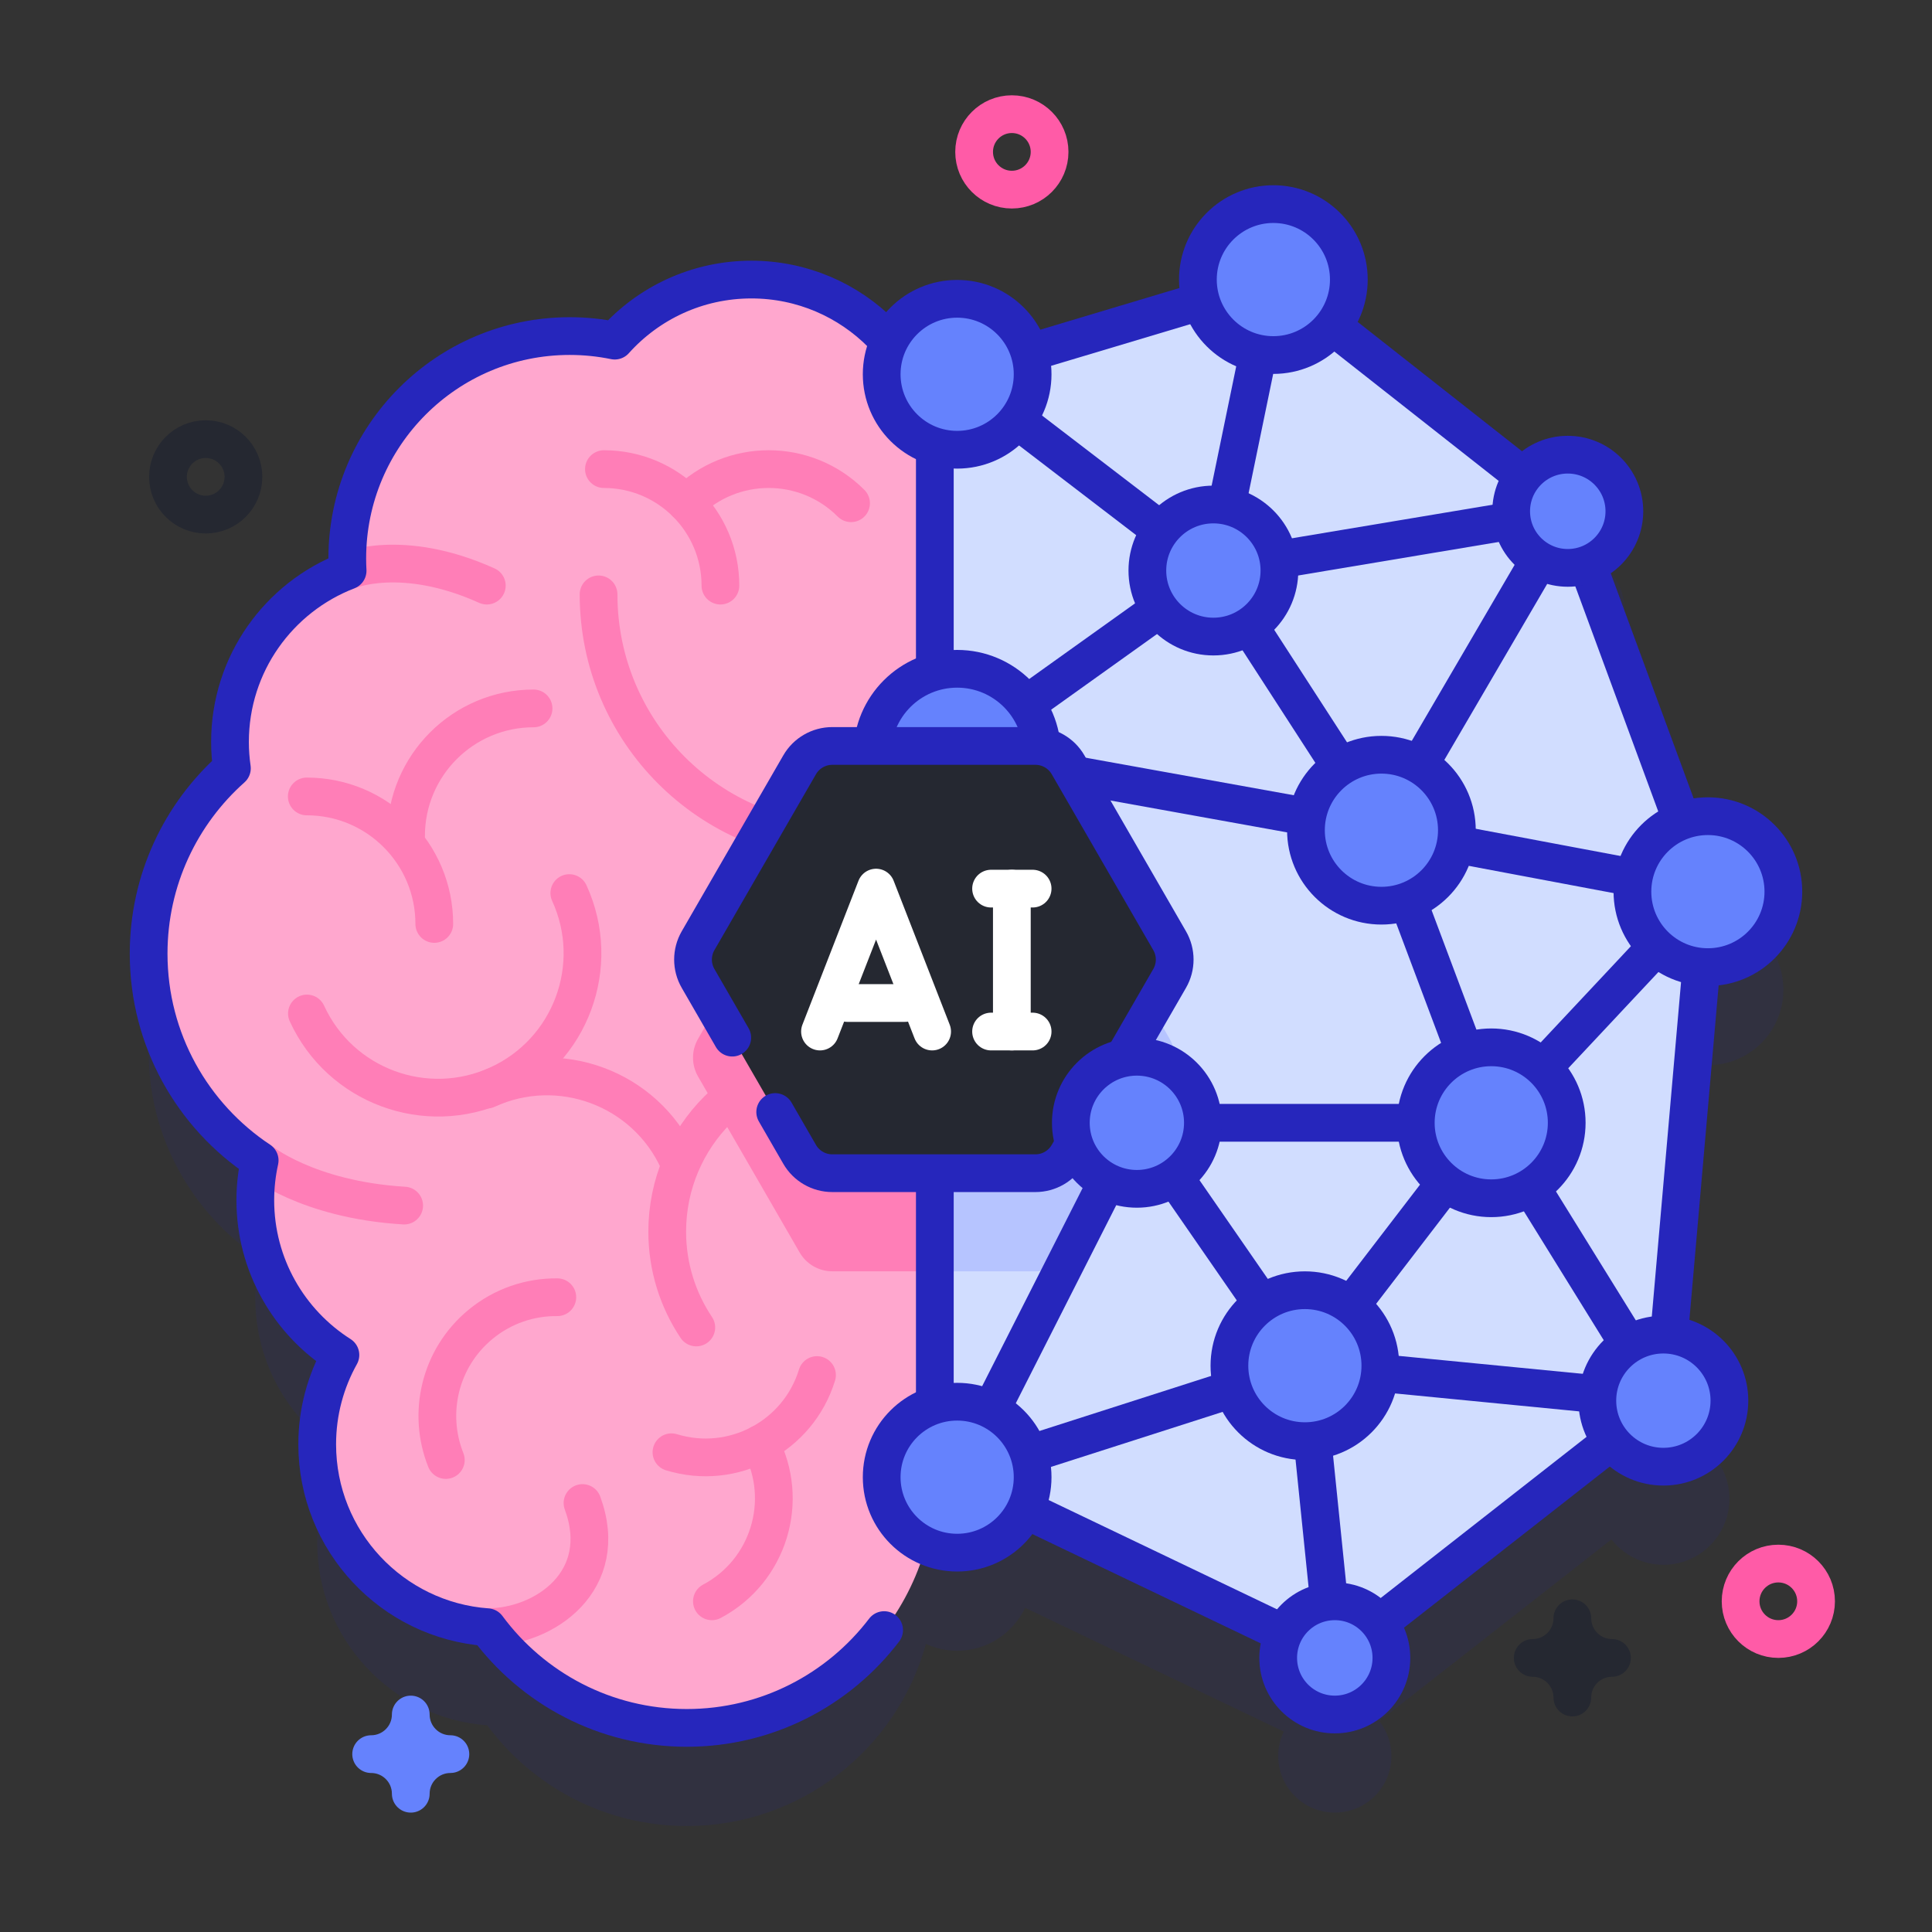 <?xml version="1.0" encoding="utf-8"?>
<svg version="1.1" id="Capa_1" x="0px" y="0px" viewBox="0 0 512 512" style="enable-background:new 0 0 512 512;" xmlns="http://www.w3.org/2000/svg">
  <rect x="0" y="0" width="512" height="512" fill="#333333" stroke="none"/>
  <g>
    <g/>
    <g>
      <g>
        <g>
          <path style="opacity:0.1;fill:#2626BC;" d="M452.611,282.297c11.046,0,20-8.954,20-20s-8.954-20-20-20 c-2.432,0-4.752,0.456-6.907,1.25l-25.048-67.991c5.727-2.111,9.819-7.602,9.819-14.062c0-8.284-6.716-15-15-15 c-4.782,0-9.031,2.245-11.778,5.73l-50.538-39.775l-99.503,12.736l-6.303,17.475c-2.978-23.995-23.426-42.571-48.227-42.571 c-14.385,0-27.306,6.253-36.207,16.183c-3.855-0.792-7.847-1.21-11.936-1.21c-32.559,0-58.952,26.394-58.952,58.952 c0,1.087,0.034,2.165,0.092,3.237c-18.229,7.012-31.171,24.679-31.171,45.378c0,2.371,0.178,4.7,0.506,6.98 c-13.534,12.04-22.068,29.579-22.068,49.119c0,22.879,11.695,43.02,29.427,54.793c-0.75,3.393-1.157,6.914-1.157,10.532 c0,17.258,9.001,32.405,22.556,41.032c-3.913,7.005-6.151,15.073-6.151,23.667c0,25.655,19.877,46.654,45.068,48.472 c11.973,16.187,31.196,26.686,52.875,26.686c30.249,0,55.709-20.439,63.366-48.255c2.526,1.153,5.325,1.812,8.283,1.812 c7.952,0,14.8-4.653,18.023-11.375l68.538,32.8c-0.94,1.961-1.482,4.149-1.482,6.469c0,8.284,6.716,15,15,15 c8.284,0,15-6.716,15-15c0-3.489-1.202-6.691-3.199-9.239l61.508-48.156c3.204,4.086,8.173,6.721,13.768,6.721 c9.665,0,17.5-7.835,17.5-17.5c0-9.151-7.026-16.649-15.976-17.423l-3.532-8.577l8.027-88.978 C447.405,282.258,452.023,282.297,452.611,282.297z"/>
          <g>
            <polygon style="fill:#D1DDFF;" points="253.656,99.186 337.455,74.09 415.475,135.494 452.611,236.297 440.812,371.187 &#10;&#9;&#9;&#9;&#9;&#9;&#9;353.735,439.362 253.656,391.467 192.792,267.931 &#9;&#9;&#9;&#9;&#9;"/>
          </g>
          <path style="fill:#B6C4FF;" d="M274.393,223.683h-53.824c-3.573,0-6.874,1.906-8.66,5l-26.912,46.613 c-1.786,3.094-1.786,6.906,0,10l26.912,46.613c1.786,3.094,5.088,5,8.66,5h53.824c3.573,0,6.874-1.906,8.66-5l26.912-46.613 c1.786-3.094,1.786-6.906,0-10l-26.912-46.613C281.267,225.589,277.966,223.683,274.393,223.683z"/>
          <g>
            <g>
              <polyline style="fill:none;stroke:#2626BC;stroke-width:10;stroke-linecap:round;stroke-linejoin:round;stroke-miterlimit:10;" points="&#10;&#9;&#9;&#9;&#9;&#9;&#9;&#9;452.611,236.297 366.09,220.016 321.562,151.199 337.455,74.09 &#9;&#9;&#9;&#9;&#9;&#9;"/>
              <line style="fill:none;stroke:#2626BC;stroke-width:10;stroke-linecap:round;stroke-linejoin:round;stroke-miterlimit:10;" x1="253.656" y1="99.186" x2="321.562" y2="151.199"/>
              <polyline style="fill:none;stroke:#2626BC;stroke-width:10;stroke-linecap:round;stroke-linejoin:round;stroke-miterlimit:10;" points="&#10;&#9;&#9;&#9;&#9;&#9;&#9;&#9;353.735,439.362 345.81,361.92 440.812,371.187 &#9;&#9;&#9;&#9;&#9;&#9;"/>
              <polyline style="fill:none;stroke:#2626BC;stroke-width:10;stroke-linecap:round;stroke-linejoin:round;stroke-miterlimit:10;" points="&#10;&#9;&#9;&#9;&#9;&#9;&#9;&#9;345.81,361.92 253.656,391.467 301.282,297.554 395.195,297.554 366.09,220.016 415.475,135.494 321.562,151.199 &#10;&#9;&#9;&#9;&#9;&#9;&#9;&#9;253.656,199.736 366.09,220.016 &#9;&#9;&#9;&#9;&#9;&#9;"/>
              <g>
                <polyline style="fill:none;stroke:#2626BC;stroke-width:10;stroke-linecap:round;stroke-linejoin:round;stroke-miterlimit:10;" points="&#10;&#9;&#9;&#9;&#9;&#9;&#9;&#9;&#9;395.195,297.554 345.81,361.92 301.282,297.554 &#9;&#9;&#9;&#9;&#9;&#9;&#9;"/>
              </g>
              <polyline style="fill:none;stroke:#2626BC;stroke-width:10;stroke-linecap:round;stroke-linejoin:round;stroke-miterlimit:10;" points="&#10;&#9;&#9;&#9;&#9;&#9;&#9;&#9;452.611,236.297 395.195,297.554 440.812,371.187 &#9;&#9;&#9;&#9;&#9;&#9;"/>
            </g>
            <polyline style="fill:none;stroke:#2626BC;stroke-width:10;stroke-linecap:round;stroke-linejoin:round;stroke-miterlimit:10;" points="&#10;&#9;&#9;&#9;&#9;&#9;&#9;253.656,99.186 337.455,74.09 415.475,135.494 452.611,236.297 440.812,371.187 353.735,439.362 253.656,391.467 &#9;&#9;&#9;&#9;&#9;"/>
          </g>
          <g>
            <path style="fill:#FFA7CE;" d="M199.125,74.09c-14.385,0-27.306,6.253-36.207,16.183c-3.855-0.793-7.847-1.21-11.936-1.21 c-32.559,0-58.953,26.394-58.953,58.952c0,1.087,0.034,2.165,0.092,3.237c-18.229,7.012-31.171,24.679-31.171,45.378 c0,2.371,0.178,4.7,0.506,6.98c-13.534,12.04-22.068,29.579-22.068,49.119c0,22.879,11.695,43.02,29.427,54.793 c-0.75,3.393-1.157,6.914-1.157,10.532c0,17.258,9.001,32.405,22.556,41.032c-3.913,7.005-6.151,15.073-6.151,23.667 c0,25.655,19.877,46.654,45.068,48.472c11.973,16.187,31.196,26.686,52.875,26.686c36.304,0,65.734-29.43,65.734-65.734 V122.704C247.74,95.855,225.975,74.09,199.125,74.09z"/>
            <path style="fill:#FF7EB7;" d="M247.74,223.683h-27.171c-3.573,0-6.874,1.906-8.66,5l-26.912,46.613 c-1.786,3.094-1.786,6.906,0,10l26.912,46.613c1.786,3.094,5.088,5,8.66,5h27.171V223.683z"/>
            <g>
              <g>
                <path style="fill:none;stroke:#FF7EB7;stroke-width:10;stroke-linecap:round;stroke-linejoin:round;stroke-miterlimit:10;" d=" M129.131,431.224c15.332,0,32.823-12.383,25.238-32.906"/>
              </g>
              <g>
                <path style="fill:none;stroke:#FF7EB7;stroke-width:10;stroke-linecap:round;stroke-linejoin:round;stroke-miterlimit:10;" d=" M68.816,307.521c0,0,12.525,10.413,38.292,11.972"/>
              </g>
              <path style="fill:none;stroke:#FF7EB7;stroke-width:10;stroke-linecap:round;stroke-linejoin:round;stroke-miterlimit:10;" d=" M92.122,151.252c0,0,14.294-6.258,36.886,3.941"/>
              <path style="fill:none;stroke:#FF7EB7;stroke-width:10;stroke-linecap:round;stroke-linejoin:round;stroke-miterlimit:10;" d=" M158.626,157.516c0,36.399,29.507,65.906,65.906,65.906"/>
              <path style="fill:none;stroke:#FF7EB7;stroke-width:10;stroke-linecap:round;stroke-linejoin:round;stroke-miterlimit:10;" d=" M222.532,280.686c-25.245,0-45.71,20.465-45.71,45.71c0,9.399,2.84,18.133,7.704,25.397"/>
              <g>
                <path style="fill:none;stroke:#FF7EB7;stroke-width:10;stroke-linecap:round;stroke-linejoin:round;stroke-miterlimit:10;" d=" M81.3,211.065c18.662,0,33.791,15.129,33.791,33.791"/>
                <path style="fill:none;stroke:#FF7EB7;stroke-width:10;stroke-linecap:round;stroke-linejoin:round;stroke-miterlimit:10;" d=" M141.398,187.737c-18.662,0-33.791,15.129-33.791,33.791"/>
              </g>
              <g>
                <path style="fill:none;stroke:#FF7EB7;stroke-width:10;stroke-linecap:round;stroke-linejoin:round;stroke-miterlimit:10;" d=" M216.516,364.402c-5.001,16.301-22.27,25.461-38.571,20.46"/>
                <path style="fill:none;stroke:#FF7EB7;stroke-width:10;stroke-linecap:round;stroke-linejoin:round;stroke-miterlimit:10;" d=" M201.468,382.62c7.99,15.063,2.256,33.751-12.807,41.741"/>
              </g>
              <g>
                <path style="fill:none;stroke:#FF7EB7;stroke-width:10;stroke-linecap:round;stroke-linejoin:round;stroke-miterlimit:10;" d=" M160.046,124.32c17.051,0,30.873,13.822,30.873,30.873"/>
                <path style="fill:none;stroke:#FF7EB7;stroke-width:10;stroke-linecap:round;stroke-linejoin:round;stroke-miterlimit:10;" d=" M181.876,133.362c12.057-12.057,31.605-12.057,43.662,0"/>
              </g>
              <path style="fill:none;stroke:#FF7EB7;stroke-width:10;stroke-linecap:round;stroke-linejoin:round;stroke-miterlimit:10;" d=" M150.873,236.675c8.812,19.201,0.391,41.91-18.81,50.723s-41.91,0.391-50.723-18.81"/>
              <path style="fill:none;stroke:#FF7EB7;stroke-width:10;stroke-linecap:round;stroke-linejoin:round;stroke-miterlimit:10;" d=" M129.008,288.759c19.201-8.812,41.91-0.391,50.723,18.81"/>
              <path style="fill:none;stroke:#FF7EB7;stroke-width:10;stroke-linecap:round;stroke-linejoin:round;stroke-miterlimit:10;" d=" M147.697,343.78c-7.181-0.081-14.426,2.283-20.392,7.221c-10.799,8.937-14.098,23.568-9.159,35.919"/>
            </g>
            <path style="fill:none;stroke:#2626BC;stroke-width:10;stroke-linecap:round;stroke-linejoin:round;stroke-miterlimit:10;" d=" M233.659,88.487c-8.81-8.891-21.029-14.398-34.534-14.398c-14.385,0-27.306,6.253-36.207,16.183 c-3.855-0.792-7.847-1.21-11.936-1.21c-32.559,0-58.952,26.394-58.952,58.952c0,1.087,0.034,2.165,0.092,3.237 c-18.229,7.012-31.171,24.679-31.171,45.378c0,2.371,0.178,4.7,0.506,6.98c-13.534,12.04-22.068,29.579-22.068,49.119 c0,22.879,11.695,43.02,29.427,54.793c-0.75,3.393-1.157,6.914-1.157,10.532c0,17.258,9.001,32.405,22.556,41.032 c-3.913,7.005-6.151,15.073-6.151,23.667c0,25.655,19.877,46.654,45.068,48.472c11.973,16.187,31.196,26.686,52.875,26.686 c21.335,0,40.286-10.171,52.295-25.921"/>
            <line style="fill:none;stroke:#2626BC;stroke-width:10;stroke-linecap:round;stroke-linejoin:round;stroke-miterlimit:10;" x1="247.74" y1="177.236" x2="247.74" y2="120.704"/>
            <line style="fill:none;stroke:#2626BC;stroke-width:10;stroke-linecap:round;stroke-linejoin:round;stroke-miterlimit:10;" x1="247.74" y1="371.467" x2="247.74" y2="313.507"/>
          </g>
          <g>
            <g>
              <circle style="fill:#6582FD;" cx="253.656" cy="199.736" r="22.5"/>
              <circle style="fill:none;stroke:#2626BC;stroke-width:10;stroke-linecap:round;stroke-linejoin:round;stroke-miterlimit:10;" cx="253.656" cy="199.736" r="22.5"/>
            </g>
          </g>
          <g>
            <circle style="fill:#6582FD;" cx="253.656" cy="99.186" r="20"/>
            <circle style="fill:none;stroke:#2626BC;stroke-width:10;stroke-linecap:round;stroke-linejoin:round;stroke-miterlimit:10;" cx="253.656" cy="99.186" r="20"/>
          </g>
          <g>
            <circle style="fill:#6582FD;" cx="253.656" cy="391.467" r="20"/>
            <circle style="fill:none;stroke:#2626BC;stroke-width:10;stroke-linecap:round;stroke-linejoin:round;stroke-miterlimit:10;" cx="253.656" cy="391.467" r="20"/>
          </g>
          <g>
            <circle style="fill:#6582FD;" cx="353.735" cy="439.362" r="15"/>
            <circle style="fill:none;stroke:#2626BC;stroke-width:10;stroke-linecap:round;stroke-linejoin:round;stroke-miterlimit:10;" cx="353.735" cy="439.362" r="15"/>
          </g>
          <g>
            <circle style="fill:#6582FD;" cx="321.562" cy="151.199" r="17.5"/>
            <circle style="fill:none;stroke:#2626BC;stroke-width:10;stroke-linecap:round;stroke-linejoin:round;stroke-miterlimit:10;" cx="321.562" cy="151.199" r="17.5"/>
          </g>
          <g>
            <circle style="fill:#6582FD;" cx="337.455" cy="74.09" r="20"/>
            <circle style="fill:none;stroke:#2626BC;stroke-width:10;stroke-linecap:round;stroke-linejoin:round;stroke-miterlimit:10;" cx="337.455" cy="74.09" r="20"/>
          </g>
          <g>
            <circle style="fill:#6582FD;" cx="415.475" cy="135.494" r="15"/>
            <circle style="fill:none;stroke:#2626BC;stroke-width:10;stroke-linecap:round;stroke-linejoin:round;stroke-miterlimit:10;" cx="415.475" cy="135.494" r="15"/>
          </g>
          <g>
            <circle style="fill:#6582FD;" cx="366.09" cy="220.016" r="20"/>
            <circle style="fill:none;stroke:#2626BC;stroke-width:10;stroke-linecap:round;stroke-linejoin:round;stroke-miterlimit:10;" cx="366.09" cy="220.016" r="20"/>
          </g>
          <g>
            <circle style="fill:#6582FD;" cx="452.611" cy="236.297" r="20"/>
            <circle style="fill:none;stroke:#2626BC;stroke-width:10;stroke-linecap:round;stroke-linejoin:round;stroke-miterlimit:10;" cx="452.611" cy="236.297" r="20"/>
          </g>
          <g>
            <circle style="fill:#6582FD;" cx="395.195" cy="297.554" r="20"/>
            <circle style="fill:none;stroke:#2626BC;stroke-width:10;stroke-linecap:round;stroke-linejoin:round;stroke-miterlimit:10;" cx="395.195" cy="297.554" r="20"/>
          </g>
          <g>
            <circle style="fill:#6582FD;" cx="440.812" cy="371.187" r="17.5"/>
            <circle style="fill:none;stroke:#2626BC;stroke-width:10;stroke-linecap:round;stroke-linejoin:round;stroke-miterlimit:10;" cx="440.812" cy="371.187" r="17.5"/>
          </g>
          <g>
            <circle style="fill:#6582FD;" cx="345.81" cy="361.92" r="20"/>
            <circle style="fill:none;stroke:#2626BC;stroke-width:10;stroke-linecap:round;stroke-linejoin:round;stroke-miterlimit:10;" cx="345.81" cy="361.92" r="20"/>
          </g>
          <path style="fill:none;stroke:#2626BC;stroke-width:10;stroke-linecap:round;stroke-linejoin:round;stroke-miterlimit:10;" d=" M253.656,99.186"/>
        </g>
        <g>
          <path style="fill: rgb(37, 40, 49);" d="M274.393,197.683h-53.824c-3.573,0-6.874,1.906-8.66,5l-26.912,46.613 c-1.786,3.094-1.786,6.906,0,10l26.912,46.613c1.786,3.094,5.088,5,8.66,5h53.824c3.573,0,6.874-1.906,8.66-5l26.912-46.613 c1.786-3.094,1.786-6.906,0-10l-26.912-46.613C281.267,199.589,277.966,197.683,274.393,197.683z"/>
          <path style="fill:none;stroke:#2626BC;stroke-width:10;stroke-linecap:round;stroke-linejoin:round;stroke-miterlimit:10;" d=" M205.435,294.697l6.474,11.213c1.786,3.094,5.088,5,8.66,5h53.825c3.573,0,6.874-1.906,8.66-5l26.912-46.613 c1.786-3.094,1.786-6.906,0-10l-26.912-46.613c-1.786-3.094-5.088-5-8.66-5h-53.825c-3.573,0-6.874,1.906-8.66,5l-26.912,46.613 c-1.786,3.094-1.786,6.906,0,10l9.058,15.689"/>
          <g>
            <polyline style="fill:none;stroke:#FFFFFF;stroke-width:10;stroke-linecap:round;stroke-linejoin:round;stroke-miterlimit:10;" points="&#10;&#9;&#9;&#9;&#9;&#9;&#9;247.026,273.37 232.166,235.223 217.307,273.37 &#9;&#9;&#9;&#9;&#9;"/>
            <line style="fill:none;stroke:#FFFFFF;stroke-width:10;stroke-linecap:round;stroke-linejoin:round;stroke-miterlimit:10;" x1="224.532" y1="265.808" x2="239.8" y2="265.808"/>
            <line style="fill:none;stroke:#FFFFFF;stroke-width:10;stroke-linecap:round;stroke-linejoin:round;stroke-miterlimit:10;" x1="262.645" y1="235.496" x2="273.656" y2="235.496"/>
            <line style="fill:none;stroke:#FFFFFF;stroke-width:10;stroke-linecap:round;stroke-linejoin:round;stroke-miterlimit:10;" x1="262.645" y1="273.37" x2="273.656" y2="273.37"/>
            <line style="fill:none;stroke:#FFFFFF;stroke-width:10;stroke-linecap:round;stroke-linejoin:round;stroke-miterlimit:10;" x1="268.151" y1="235.496" x2="268.151" y2="273.37"/>
          </g>
        </g>
        <g>
          <circle style="fill:#6582FD;" cx="301.282" cy="297.554" r="17.5"/>
          <circle style="fill:none;stroke:#2626BC;stroke-width:10;stroke-linecap:round;stroke-linejoin:round;stroke-miterlimit:10;" cx="301.282" cy="297.554" r="17.5"/>
        </g>
      </g>
      <circle style="fill:none;stroke:#FF5BA7;stroke-width:10;stroke-linecap:round;stroke-linejoin:round;stroke-miterlimit:10;" cx="268.151" cy="40.254" r="10"/>
      <circle style="fill:none;stroke:#FF5BA7;stroke-width:10;stroke-linecap:round;stroke-linejoin:round;stroke-miterlimit:10;" cx="471.277" cy="424.362" r="10"/>
      <circle style="fill: none; stroke-width: 10; stroke-linecap: round; stroke-linejoin: round; stroke-miterlimit: 10; stroke: rgb(37, 40, 49);" cx="54.517" cy="126.373" r="10"/>
      <path style="fill: none; stroke-width: 10; stroke-linecap: round; stroke-linejoin: round; stroke-miterlimit: 10; stroke: rgb(37, 40, 49);" d=" M416.688,428.862c0,5.799-4.701,10.5-10.5,10.5c5.799,0,10.5,4.701,10.5,10.5c0-5.799,4.701-10.5,10.5-10.5 C421.389,439.362,416.688,434.66,416.688,428.862z"/>
      <path style="fill:none;stroke:#6582FD;stroke-width:10;stroke-linecap:round;stroke-linejoin:round;stroke-miterlimit:10;" d=" M108.858,454.362c0,5.799-4.701,10.5-10.5,10.5c5.799,0,10.5,4.701,10.5,10.5c0-5.799,4.701-10.5,10.5-10.5 C113.559,464.862,108.858,460.161,108.858,454.362z"/>
    </g>
  </g>
  <g/>
  <g/>
  <g/>
  <g/>
  <g/>
  <g/>
  <g/>
  <g/>
  <g/>
  <g/>
  <g/>
  <g/>
  <g/>
  <g/>
  <g/>
</svg>